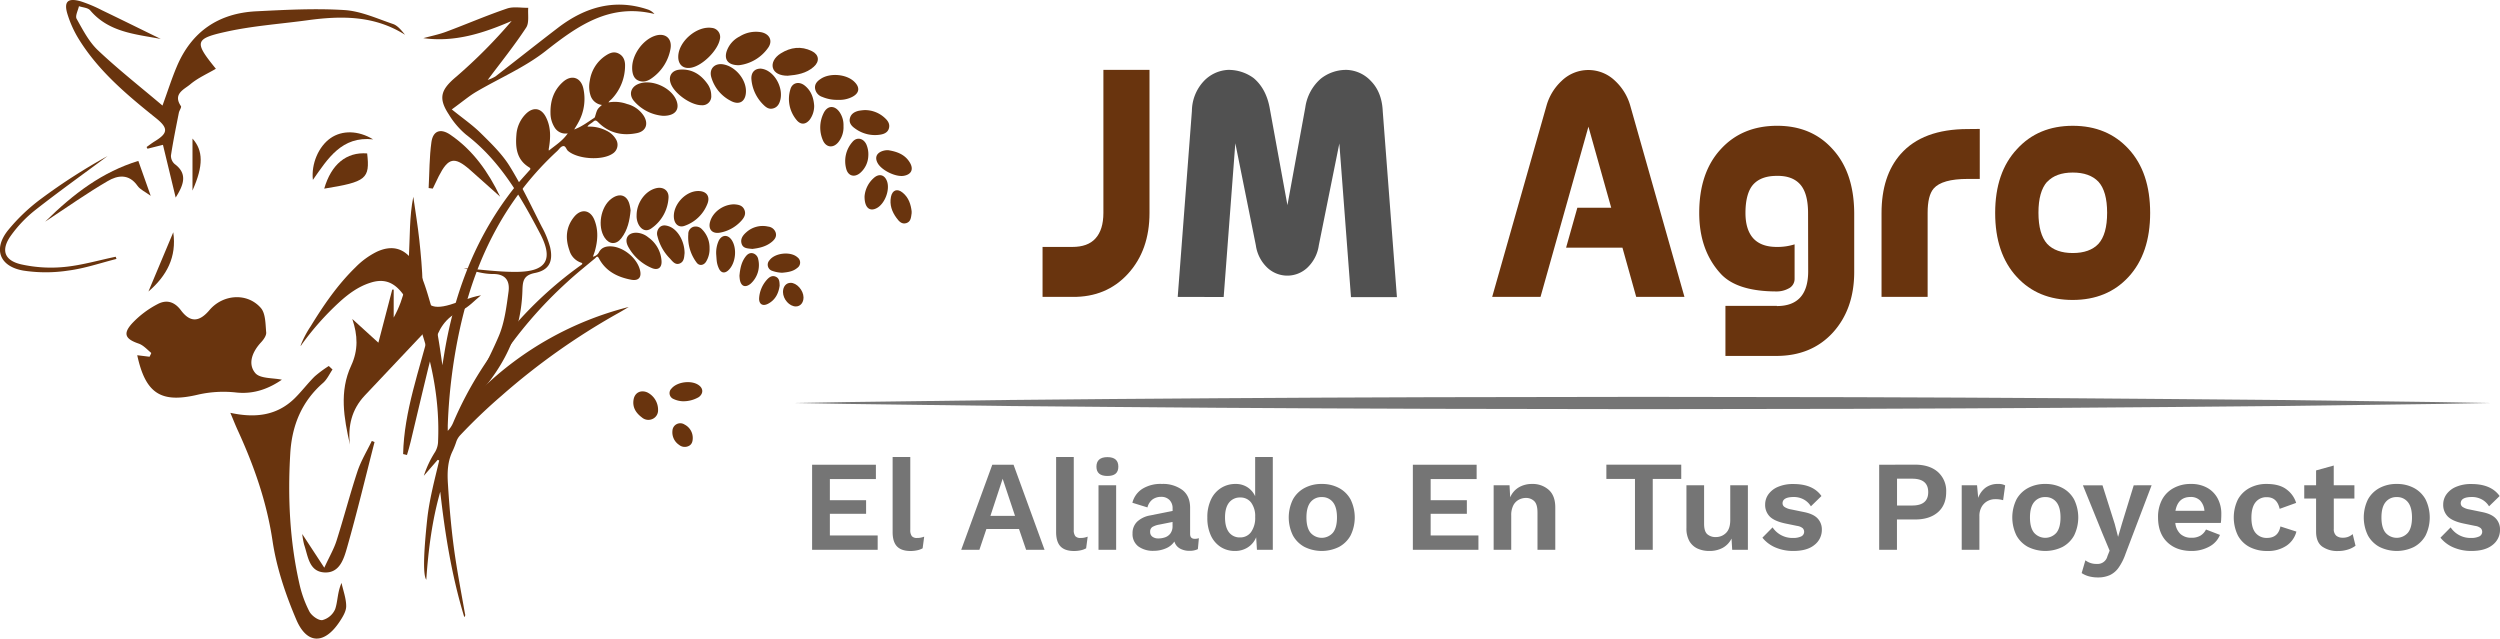 <svg xmlns="http://www.w3.org/2000/svg" viewBox="0 0 1073.18 274.19"><defs><style>.cls-1{fill:#757575;}.cls-2{fill:#69340e;}.cls-3{fill:#515151;}</style></defs><g id="Capa_2" data-name="Capa 2"><g id="Capa_1-2" data-name="Capa 1"><path class="cls-1" d="M348.61,236v-36.5H376v6.14H356.24v9.07h15.55v5.86H356.24v9.29h20.52V236Z"></path><path class="cls-1" d="M390.76,196.19v31.25a4.25,4.25,0,0,0,.66,2.71,2.76,2.76,0,0,0,2.21.78,8.26,8.26,0,0,0,1.55-.12,10.15,10.15,0,0,0,1.55-.44l-.67,5a8,8,0,0,1-2.35.86,13.38,13.38,0,0,1-2.79.3q-4,0-5.89-2t-1.85-6.28V196.19Z"></path><path class="cls-1" d="M448.39,236h-7.91l-3.05-8.91h-14l-3,8.91h-7.8l13.33-36.5h9.13Zm-23.23-14.55h10.56l-5.31-15.93Z"></path><path class="cls-1" d="M460.94,196.19v31.25a4.25,4.25,0,0,0,.66,2.71,2.77,2.77,0,0,0,2.21.78,8.18,8.18,0,0,0,1.55-.12,10.15,10.15,0,0,0,1.55-.44l-.66,5a8.14,8.14,0,0,1-2.35.86,13.4,13.4,0,0,1-2.8.3q-4,0-5.88-2t-1.86-6.28V196.19Z"></path><path class="cls-1" d="M475.37,204.32c-3.13,0-4.7-1.34-4.7-4s1.57-4.09,4.7-4.09,4.7,1.37,4.7,4.09S478.51,204.32,475.37,204.32Zm3.76,4V236h-7.57V208.3Z"></path><path class="cls-1" d="M503.36,218.32a4.94,4.94,0,0,0-1.36-3.71,4.84,4.84,0,0,0-3.56-1.33,6.25,6.25,0,0,0-3.6,1.05,6.11,6.11,0,0,0-2.27,3.49l-6.47-2a10,10,0,0,1,4.12-5.87,14.76,14.76,0,0,1,8.55-2.21,14,14,0,0,1,8.76,2.57q3.35,2.58,3.35,7.66v11.23c0,1.4.66,2.1,2,2.1a5.66,5.66,0,0,0,1.77-.27l-.44,4.7a8,8,0,0,1-3.6.72,8.21,8.21,0,0,1-4.12-1,5,5,0,0,1-2.35-3,8.15,8.15,0,0,1-3.79,3,13.07,13.07,0,0,1-5.06,1,10.61,10.61,0,0,1-6.66-1.91,6.6,6.6,0,0,1-2.46-5.56,6.8,6.8,0,0,1,2-5.06,10.9,10.9,0,0,1,5.69-2.68l9.52-1.93Zm-9.63,10a2.42,2.42,0,0,0,1,2.1,4.16,4.16,0,0,0,2.46.72,8.85,8.85,0,0,0,3-.5,4.73,4.73,0,0,0,2.26-1.69,5.19,5.19,0,0,0,.89-3.18v-1.71l-5.81,1.16a8.59,8.59,0,0,0-2.85,1A2.33,2.33,0,0,0,493.73,228.33Z"></path><path class="cls-1" d="M530.13,236.51A11.15,11.15,0,0,1,524,234.8a11.64,11.64,0,0,1-4.2-4.9,17.81,17.81,0,0,1-1.52-7.71,17.49,17.49,0,0,1,1.6-7.83,11.65,11.65,0,0,1,4.35-4.92,11.45,11.45,0,0,1,6.16-1.69,9.08,9.08,0,0,1,5.15,1.44,9.18,9.18,0,0,1,3.26,3.82V196.19h7.58V236h-6.81l-.33-5.37a9.3,9.3,0,0,1-3.59,4.34A9.91,9.91,0,0,1,530.13,236.51Zm2.21-5.81a5.64,5.64,0,0,0,4.7-2.29,10.45,10.45,0,0,0,1.77-6.5,9.7,9.7,0,0,0-1.74-6.17,5.62,5.62,0,0,0-4.62-2.18,5.85,5.85,0,0,0-4.84,2.18q-1.74,2.19-1.74,6.39t1.71,6.39A5.7,5.7,0,0,0,532.34,230.7Z"></path><path class="cls-1" d="M567.4,207.75a15.29,15.29,0,0,1,7.36,1.72,12.21,12.21,0,0,1,5,4.92,17.54,17.54,0,0,1,0,15.48,12.3,12.3,0,0,1-5,4.93,16.74,16.74,0,0,1-14.74,0,12.37,12.37,0,0,1-5-4.93,17.54,17.54,0,0,1,0-15.48,12.28,12.28,0,0,1,5-4.92A15.24,15.24,0,0,1,567.4,207.75Zm0,5.64a5.84,5.84,0,0,0-4.84,2.19c-1.16,1.45-1.74,3.64-1.74,6.55s.58,5.1,1.74,6.55a6.39,6.39,0,0,0,9.63,0c1.16-1.45,1.74-3.64,1.74-6.55s-.58-5.1-1.74-6.55A5.8,5.8,0,0,0,567.4,213.39Z"></path><path class="cls-1" d="M606.5,236v-36.5h27.38v6.14H614.14v9.07h15.54v5.86H614.14v9.29h20.51V236Z"></path><path class="cls-1" d="M641.18,236V208.3H648l.28,5.2a9.11,9.11,0,0,1,3.73-4.31,11,11,0,0,1,5.67-1.44,10.31,10.31,0,0,1,7.14,2.52c1.88,1.68,2.82,4.19,2.82,7.55V236H660V220q0-3.54-1.41-4.89a5,5,0,0,0-3.57-1.36,6.51,6.51,0,0,0-3,.75,5.65,5.65,0,0,0-2.38,2.41,9.14,9.14,0,0,0-.91,4.42V236Z"></path><path class="cls-1" d="M721.71,199.46v6.14H709.48V236h-7.63V205.6H689.57v-6.14Z"></path><path class="cls-1" d="M733.76,236.51a12,12,0,0,1-5-1,7.79,7.79,0,0,1-3.52-3.16,11,11,0,0,1-1.3-5.69V208.3h7.58v16.54c0,2.14.44,3.62,1.33,4.45a5.35,5.35,0,0,0,3.81,1.25,6,6,0,0,0,4.24-1.74q1.85-1.76,1.85-5.62V208.3h7.57V236h-6.74l-.28-4.81a9.16,9.16,0,0,1-3.82,4A11.77,11.77,0,0,1,733.76,236.51Z"></path><path class="cls-1" d="M769.82,236.51a19.24,19.24,0,0,1-7.66-1.49,14.3,14.3,0,0,1-5.61-4.21l4.37-4.42a10.21,10.21,0,0,0,3.54,3.26,10.31,10.31,0,0,0,5.25,1.28,8,8,0,0,0,3.46-.64,2.21,2.21,0,0,0,.69-3.54,4.88,4.88,0,0,0-2.43-1l-4.87-1c-3.21-.66-5.49-1.67-6.83-3a7.07,7.07,0,0,1-2-5.23,7.47,7.47,0,0,1,1.35-4.26,9.61,9.61,0,0,1,4.07-3.23,16.18,16.18,0,0,1,6.75-1.25q8.4,0,12,5.15l-4.53,4.42a8.14,8.14,0,0,0-3.18-3,8.82,8.82,0,0,0-4.12-1q-4.87,0-4.87,2.71a1.9,1.9,0,0,0,.78,1.52,7.07,7.07,0,0,0,2.82,1.08l5.64,1.16q4.1.83,5.86,2.79a6.83,6.83,0,0,1,1.77,4.73,8.13,8.13,0,0,1-3.18,6.58C776.8,235.65,773.77,236.51,769.82,236.51Z"></path><path class="cls-1" d="M822,199.46q6.26,0,9.85,3.12a10.88,10.88,0,0,1,3.59,8.66q0,5.58-3.59,8.68T822,223h-7.69V236h-7.63v-36.5ZM820.87,217q6.86,0,6.86-5.75t-6.86-5.76h-6.53V217Z"></path><path class="cls-1" d="M842.11,236V208.3h6.58l.5,5.42a9.39,9.39,0,0,1,3.18-4.39,8.79,8.79,0,0,1,5.39-1.58,5.94,5.94,0,0,1,3,.61l-.88,6.36a11.44,11.44,0,0,0-1.36-.3,11.69,11.69,0,0,0-2.07-.14,6.87,6.87,0,0,0-3.23.8,6.44,6.44,0,0,0-2.52,2.43,7.74,7.74,0,0,0-1,4.12V236Z"></path><path class="cls-1" d="M878,207.75a15.28,15.28,0,0,1,7.35,1.72,12.24,12.24,0,0,1,5,4.92,17.63,17.63,0,0,1,0,15.48,12.32,12.32,0,0,1-5,4.93,16.74,16.74,0,0,1-14.74,0,12.37,12.37,0,0,1-5-4.93,17.63,17.63,0,0,1,0-15.48,12.28,12.28,0,0,1,5-4.92A15.25,15.25,0,0,1,878,207.75Zm0,5.64a5.83,5.83,0,0,0-4.84,2.19c-1.17,1.45-1.75,3.64-1.75,6.55s.58,5.1,1.75,6.55a6.38,6.38,0,0,0,9.62,0c1.16-1.45,1.74-3.64,1.74-6.55s-.58-5.1-1.74-6.55A5.78,5.78,0,0,0,878,213.39Z"></path><path class="cls-1" d="M923.63,208.3l-11.17,29.37a23.58,23.58,0,0,1-3,6,9.53,9.53,0,0,1-3.76,3.21,12.24,12.24,0,0,1-5.06,1,14.9,14.9,0,0,1-4-.5A10.62,10.62,0,0,1,893.6,246l1.6-5.48a7.56,7.56,0,0,0,4.87,1.55,4.31,4.31,0,0,0,4.59-3.32l.94-2.37-3-7.19-8.47-20.86h8.41l5.26,16.6,1.43,5.53,1.72-5.87,5-16.26Z"></path><path class="cls-1" d="M940.77,236.51q-6.53,0-10.45-3.79t-3.93-10.59a15.81,15.81,0,0,1,1.77-7.74,12.09,12.09,0,0,1,5-4.92,15,15,0,0,1,7.28-1.72,14,14,0,0,1,7.13,1.69A11.37,11.37,0,0,1,952,214a13.84,13.84,0,0,1,1.55,6.61q0,1.11-.06,2.1c0,.66-.09,1.25-.16,1.77H933.8a7.51,7.51,0,0,0,2.24,4.78,6.8,6.8,0,0,0,4.68,1.58,7.22,7.22,0,0,0,3.92-.94,6.39,6.39,0,0,0,2.33-2.6l6,2.32a9.89,9.89,0,0,1-4.65,5.06A15.64,15.64,0,0,1,940.77,236.51Zm-.44-23.17q-5.37,0-6.47,5.92H946.3a7.13,7.13,0,0,0-1.85-4.4A5.58,5.58,0,0,0,940.33,213.34Z"></path><path class="cls-1" d="M973,207.75c3.69,0,6.55.79,8.6,2.38a11.25,11.25,0,0,1,4.07,5.75l-7.08,2.55q-1.11-5-5.48-5a5.88,5.88,0,0,0-4.89,2.21c-1.17,1.48-1.75,3.67-1.75,6.59s.6,5.13,1.8,6.55a6.07,6.07,0,0,0,4.9,2.13q4.8,0,5.75-4.92l6.86,2.21a10.41,10.41,0,0,1-4.18,6,14,14,0,0,1-8.38,2.32,16,16,0,0,1-7.55-1.71,12.12,12.12,0,0,1-5-4.93,17.72,17.72,0,0,1,0-15.48,12.28,12.28,0,0,1,5-4.92A15.15,15.15,0,0,1,973,207.75Z"></path><path class="cls-1" d="M1010.68,208.3V214h-8.85v13a3.73,3.73,0,0,0,1,2.91,4.12,4.12,0,0,0,2.8.91,6.07,6.07,0,0,0,4.31-1.55l1.22,5a10.61,10.61,0,0,1-3.35,1.66,13.88,13.88,0,0,1-4.17.61,11.27,11.27,0,0,1-6.78-1.91q-2.62-1.9-2.63-6.44V214h-5.08V208.3h5.08v-6.36l7.58-2.1v8.46Z"></path><path class="cls-1" d="M1028.88,207.75a15.28,15.28,0,0,1,7.35,1.72,12.24,12.24,0,0,1,5,4.92,17.63,17.63,0,0,1,0,15.48,12.32,12.32,0,0,1-5,4.93,16.74,16.74,0,0,1-14.74,0,12.37,12.37,0,0,1-5-4.93,17.63,17.63,0,0,1,0-15.48,12.28,12.28,0,0,1,5-4.92A15.25,15.25,0,0,1,1028.88,207.75Zm0,5.64a5.83,5.83,0,0,0-4.84,2.19c-1.17,1.45-1.75,3.64-1.75,6.55s.58,5.1,1.75,6.55a6.38,6.38,0,0,0,9.62,0c1.16-1.45,1.74-3.64,1.74-6.55s-.58-5.1-1.74-6.55A5.78,5.78,0,0,0,1028.88,213.39Z"></path><path class="cls-1" d="M1060.9,236.51a19.17,19.17,0,0,1-7.66-1.49,14.26,14.26,0,0,1-5.62-4.21l4.37-4.42a10.22,10.22,0,0,0,8.8,4.54,8,8,0,0,0,3.45-.64,2.21,2.21,0,0,0,.69-3.54,4.79,4.79,0,0,0-2.43-1l-4.87-1c-3.2-.66-5.48-1.67-6.83-3a7.1,7.1,0,0,1-2-5.23,7.47,7.47,0,0,1,1.35-4.26,9.55,9.55,0,0,1,4.07-3.23,16.09,16.09,0,0,1,6.74-1.25q8.41,0,12.06,5.15l-4.54,4.42a8.14,8.14,0,0,0-3.18-3,8.82,8.82,0,0,0-4.12-1q-4.86,0-4.86,2.71a1.89,1.89,0,0,0,.77,1.52,7.2,7.2,0,0,0,2.82,1.08l5.64,1.16c2.73.55,4.68,1.48,5.87,2.79a6.83,6.83,0,0,1,1.77,4.73,8.16,8.16,0,0,1-3.18,6.58C1067.87,235.65,1064.84,236.51,1060.9,236.51Z"></path><path class="cls-2" d="M447.54,127.45V106h12.79q6.63,0,9.89-3.6,3.43-3.72,3.44-11V30h19.79V91.4q0,16-9.23,26.11t-23.89,9.94Z"></path><path class="cls-3" d="M505.56,127.45l6.09-79.82a19,19,0,0,1,5.07-12.76A15.39,15.39,0,0,1,527.16,30a18.16,18.16,0,0,1,11,3.53Q543.45,38,545,46.13l7.66,41.94,7.67-41.94A20,20,0,0,1,567,33.76,17.55,17.55,0,0,1,578,30a14.9,14.9,0,0,1,10.44,4.72q4.77,4.83,5.13,13l6.09,79.82H579.94l-5-65.95-8.81,43.71a16.33,16.33,0,0,1-5.07,9.75,12.54,12.54,0,0,1-16.89,0,16.33,16.33,0,0,1-5.07-9.75L530.29,61.5l-5,66Z"></path><path class="cls-2" d="M696.47,106.32H672.28l4.83-17.14h14.54l-9.78-34.81L661.3,127.45H640.55L663.9,45.27a23,23,0,0,1,6.45-10.53,16.46,16.46,0,0,1,23,0,23.15,23.15,0,0,1,6.45,10.53l23.29,82.18H702.38Z"></path><path class="cls-2" d="M776.15,91.21q-.06-8.38-3.44-12.11t-10-3.6c-4.43,0-7.76,1.2-10,3.6s-3.43,6.63-3.43,12.3q0,7.26,3.43,11c2.26,2.4,5.59,3.6,10,3.6a24.15,24.15,0,0,0,7.66-1.11v14.79a4.54,4.54,0,0,1-2.65,4.19,10.68,10.68,0,0,1-5,1.24q-17,0-24-7.53-9.29-10.06-9.29-26.17,0-17.4,9.29-27.41,9.11-9.94,24-10t23.95,10q9.17,9.95,9.29,27.41v25.32q0,16-9.23,26.11-9.11,9.88-24,9.95H740.68V131.31h22.08v.07q6.63,0,10-3.66t3.44-11Z"></path><path class="cls-2" d="M849.86,55.35V76.81h-5.19q-11,0-14.6,4.12-2.6,3-2.59,10.47v36.05H807.69v-36q0-16,8.21-25.32,9.47-10.72,28.77-10.73Z"></path><path class="cls-2" d="M889.79,54q14.84,0,24,10Q923,74,923,91.4t-9.29,27.48q-9.12,9.88-24,9.88t-23.95-9.88q-9.3-10.06-9.29-27.48T865.84,64Q874.95,54,889.79,54Zm-11,24q-3.75,4.18-3.74,13.34t3.74,13.35q3.74,3.93,11,3.93t11-3.93q3.74-4.12,3.74-13.35t-3.74-13.34q-3.75-3.93-11-3.93T878.81,78.06Z"></path><path class="cls-1" d="M340.89,173l22.76-.4,22.77-.3,45.53-.59q45.53-.47,91.05-.76c30.36-.25,60.71-.3,91.06-.44l91.06-.15,91,.14c30.36.15,60.71.19,91.06.44s60.71.46,91.06.76l45.53.6,22.76.3,22.77.4-22.77.4-22.76.3-45.53.59q-45.52.46-91.06.77c-30.35.24-60.7.29-91.06.44l-91,.14-91.06-.15c-30.35-.14-60.7-.2-91.06-.44s-60.7-.46-91.05-.77l-45.53-.59-22.77-.3Z"></path><path class="cls-2" d="M121,163c-5.16,3.53-11.51,6.31-19.42,5.51a49.42,49.42,0,0,0-16.33.84c-15.93,3.84-22.72-.12-26.34-16.86l5.3.65c.28-.65.81-1.56.68-1.66-1.73-1.44-3.37-3.31-5.41-4-5.63-1.93-6.82-4.15-2.85-8.58a40.74,40.74,0,0,1,11-8.34c3.61-1.93,7.11-1.31,10.06,2.67,4,5.35,7.89,5,12.19-.07,5.73-6.81,16.16-7.69,22.06-1,2.1,2.39,2,6.93,2.33,10.54.12,1.36-1.14,3.11-2.21,4.26-3.72,4-5.82,9.18-2.49,13.17C111.64,162.61,117.23,162.17,121,163Z"></path><path class="cls-2" d="M197.67,177.22c6-11.81,11.81-22.1,16.43-32.91,2.5-5.87,3.31-12.58,4.19-19,.62-4.49-1-7.74-6.74-7.69-4.19,0-8.4-1.32-12.51-2.47,7.74.56,15.49,1.68,23.22,1.55,12.41-.22,15.37-5.41,9.55-16.5-8.28-15.77-17.1-31.18-31.68-42.35a35,35,0,0,1-7.51-8.8c-4.71-7.16-3.2-10.73,3.31-16.18A220.62,220.62,0,0,0,219.64,9c-12.24,5.29-24.4,9.22-37.91,7.38,3.23-.89,6.55-1.55,9.69-2.71,8.76-3.26,17.38-7,26.23-10,2.75-.94,6.06-.26,9.11-.32-.24,2.88.5,6.39-.9,8.51-5,7.63-10.78,14.8-16.49,22.44a15.57,15.57,0,0,0,3.3-1.48c9.05-7,18-14.12,27.08-21.06C251.3,3,264-.7,278.25,4.13A6.53,6.53,0,0,1,280.93,6c-19.12-4.67-32.77,4.93-46.66,15.86-9,7.09-19.93,11.71-29.9,17.59-2.92,1.71-5.52,3.95-10.43,7.52,4.77,3.85,8.94,6.72,12.48,10.23,4.44,4.38,9.07,8.85,12.33,14.09,5.15,8.28,9.3,17.19,13.74,25.9a39.39,39.39,0,0,1,3.68,9c1.37,6.16-.52,9.8-6.58,11-5,1-5.2,3.6-5.33,7.66C223.6,146,213.58,162.46,197.67,177.22Z"></path><path class="cls-2" d="M142.74,158.62c-1.33,1.94-2.34,4.24-4.05,5.74-9.17,8-13.36,18.25-14.08,30.22-1.14,18.86-.25,37.58,3.91,56a49,49,0,0,0,4.33,12c1,1.79,3.88,3.88,5.56,3.61a8.26,8.26,0,0,0,5.46-4.68c1.16-3.35.93-7.18,2.74-11.28.72,3.33,2,6.67,2,10,0,2.23-1.51,4.64-2.84,6.65-6.47,9.76-14,9.84-18.57-.87s-8.48-22.24-10.2-33.78c-2.5-16.83-8-32.4-15-47.65-1-2.17-1.86-4.4-3.12-7.37,10.69,2.33,19.93,1.21,27.5-6.12,3.07-3,5.65-6.47,8.69-9.48a50.46,50.46,0,0,1,6.07-4.5Z"></path><path class="cls-2" d="M173.05,194.92c.41-18.44,6.92-35.69,11.81-55.09-10.27,10.9-19.32,20.46-28.32,30-5.54,5.92-7.26,13-6.32,21-2.59-11.39-4.64-22.78.54-33.91,3.07-6.61,2.84-13,.47-20l11.2,10.19c2.12-8.1,4-15.45,5.95-22.79H169v12c9.59-17.19,5-34.69,8.42-51.85C178.35,91,179.35,97,180,103c.67,6.29,1.25,12.6,1.42,18.91.24,8.85,3.35,11.42,11.9,8.85,4.26-1.28,8.35-3.12,13.16-4-2.81,2.22-5.31,5.16-8.49,6.52-6.78,2.9-10,8.32-11.66,14.8-3.55,13.81-6.71,27.72-10.06,41.58-.46,1.9-1,3.77-1.57,5.65Z"></path><path class="cls-2" d="M69,16.71c-10.84-2.05-22.31-2.83-30.3-12.29-1-1.13-3.18-1.2-4.81-1.76-.39,1.83-1.68,4.18-1,5.41,2.67,4.75,5.28,9.87,9.17,13.53,8.69,8.21,18.12,15.62,27.69,23.72,2.37-6.52,4-11.7,6.12-16.69C82.2,13.57,93.81,5.66,110,4.85c12.61-.63,25.3-1.32,37.86-.53,7.07.45,14,3.66,20.9,6,2,.7,3.6,2.77,5.12,4.62-13.19-8.38-27.47-8.22-42-6.23-11.46,1.56-23.07,2.36-34.33,4.81-14.16,3.08-14.24,4.47-4.88,16-3.67,2.16-7.76,3.94-11,6.68-2.59,2.18-7.6,4.09-4,9.36.34.5-.69,1.84-.89,2.84-1.2,6.1-2.46,12.2-3.39,18.34a4.7,4.7,0,0,0,1.62,3.7c5.75,4.25,3.69,9.14.4,14.37-1.78-7.39-3.56-14.78-5.46-22.64l-6.65,1.68-.37-.74c1.19-.84,2.34-1.74,3.58-2.5,5.65-3.45,5.81-5.61.46-9.89-12.46-10-24.69-20.21-33.19-34A46.34,46.34,0,0,1,29,6.19C27.27.67,29.09-1.06,34.75.6a60.33,60.33,0,0,1,9,3.79C52.18,8.44,60.57,12.6,69,16.71Z"></path><path class="cls-2" d="M160.78,189.75c-3.87,15.05-7.48,30.17-11.74,45.11-1.39,4.87-3.16,11.25-9.8,10.87s-7-7-8.68-11.9a35,35,0,0,1-.82-4.59l9.47,14.46c2.25-4.88,4.14-8.08,5.24-11.54,3.15-9.9,5.76-20,9-29.82,1.51-4.54,4.07-8.72,6.16-13.06Z"></path><path class="cls-2" d="M184,80.72c.36-6.58.29-13.23,1.2-19.74.69-4.84,3.89-6,8.05-3.19,9.75,6.63,16.38,16,21.45,26.64-4.35-3.86-8.66-7.76-13-11.58-6.61-5.76-9.26-5.2-13.33,2.74-.9,1.77-1.72,3.58-2.59,5.37Z"></path><path class="cls-2" d="M50,111.15c-6.89,1.75-13.7,4.1-20.7,5a63.59,63.59,0,0,1-19.33,0c-10.26-1.81-13-9.35-6.42-17.43A79.22,79.22,0,0,1,17.68,85.3,249.65,249.65,0,0,1,46.16,67c-10.35,7.69-20.85,15.19-31,23.15a54,54,0,0,0-10.49,11c-4.35,6.1-2.91,10.62,4.37,12.32a58.77,58.77,0,0,0,18.57,1.13c7.43-.71,14.71-2.87,22.06-4.39Z"></path><path class="cls-2" d="M157.61,65.86c1.25,10.9-.39,12.21-18.43,15.12C142.19,70.59,148.65,65.16,157.61,65.86Z"></path><path class="cls-2" d="M19.38,95.16c12.4-12.24,24.67-21.37,40-26.09l5.32,15c-2.43-1.79-4.54-2.69-5.66-4.29-3.7-5.3-8.58-4.58-12.88-2C37.51,82.81,29.24,88.66,19.38,95.16Z"></path><path class="cls-2" d="M160.17,59.83c-13.49-1.48-19.42,8.22-25.86,17.4-.76-6.92,2.45-14.35,7.58-17.93C146.8,55.88,153.73,55.91,160.17,59.83Z"></path><path class="cls-2" d="M74.38,99.71c1.54,10.63-2.85,18.76-10.67,25.44Q69,112.43,74.38,99.71Z"></path><path class="cls-2" d="M82.63,81.8V59.48C87.22,64.57,87.43,71.06,82.63,81.8Z"></path><g id="jL3D1i"><path class="cls-2" d="M206.64,167.17a139.87,139.87,0,0,1,63.26-35.4c-1.66,1-3.31,2-5,2.92a291.48,291.48,0,0,0-49.58,35.17,234.29,234.29,0,0,0-17.87,17.08,7.77,7.77,0,0,0-1.55,2.59,36.18,36.18,0,0,1-1.52,3.9c-2.24,4.48-2.41,9.24-2.11,14.11.7,11.2,1.68,22.38,3.42,33.47,1.18,7.52,2.6,15,3.91,22.49a1.22,1.22,0,0,1-.3,1.39c-5.39-17.71-8.28-35.66-10.31-53.81-3.51,12.31-5.11,24.89-6,37.79-1.4-2-1.22-10.73.38-25.81.92-8.61,3.19-17,5.17-25.39l-.65-.28-5.95,6.85A44.27,44.27,0,0,1,186.78,194a9.31,9.31,0,0,0,1.28-4.67c.72-16.84-2.44-33.06-7.75-48.94a46.47,46.47,0,0,0-8-15c-3.7-4.49-7.81-5.82-13.38-4-5.13,1.64-9.36,4.76-13.28,8.33a120.18,120.18,0,0,0-16.14,18.18c-.14.19-.17.48-.51.5a43.62,43.62,0,0,1,4.39-8.38c5.54-9.06,11.53-17.78,19.18-25.24a33.94,33.94,0,0,1,9-6.62c6.65-3.17,12.1-1.71,16.15,4.44,3.68,5.6,5.38,12,7.25,18.34,2.49,8.42,3.69,17.09,4.93,25.83.48-2.88.92-5.78,1.45-8.65,4.59-24.86,13.73-47.73,29.56-67.68,1.93-2.43,4.06-4.7,6.09-7,.43-.49,1.2-1,.12-1.62-5.38-3.28-5.9-8.53-5.44-14a14,14,0,0,1,4-8.87c3.21-3.23,6.68-2.66,8.72,1.42,2.12,4.24,2,8.71,1.22,13.22a2.27,2.27,0,0,0,0,1.06c2.73-2.26,5.82-4.08,8.11-7.4a5.47,5.47,0,0,1-5.66-2.55,11.66,11.66,0,0,1-1.76-6.14c-.1-5.19,1.33-9.76,5.3-13.34,3.61-3.27,7.63-2.13,8.78,2.63a20.77,20.77,0,0,1-2.14,14.74c-.46.89-1,1.72-1.77,3,3.41-1.27,5.93-3.28,8.64-5a1.17,1.17,0,0,0,.35-.65c.92-3.1.91-3.1,2.93-4.89a5.86,5.86,0,0,1-4.88-4,12.33,12.33,0,0,1-.33-6.4,15.55,15.55,0,0,1,6.66-10.68c1.73-1.15,3.56-2.06,5.69-1s2.82,3.09,2.78,5.24a20.77,20.77,0,0,1-5.75,14.31c-.42.45-1,.74-1.37,1.45a15.34,15.34,0,0,1,8,.69,12.07,12.07,0,0,1,7.14,5.06c2.13,3.41,1,6.63-2.94,7.42-6.25,1.27-12,0-16.64-4.68-.74-.74-1.22-1-2-.31s-1.43,1-2.14,1.59a3.47,3.47,0,0,0-.44.63,15.92,15.92,0,0,1,8.2,1.76,9.21,9.21,0,0,1,4.12,3.81,4.46,4.46,0,0,1-1.5,6c-4.53,3.1-15.07,2.39-19.18-1.17-.8-.69-1-2.41-2.3-2-.92.26-1.59,1.39-2.38,2.12A130.46,130.46,0,0,0,213,98.37c-10.08,18.39-15.48,38.27-18.51,58.88a234.15,234.15,0,0,0-2.28,25.37c0,.63,0,1.26,0,2.33a10.93,10.93,0,0,0,2.26-3.37A155.43,155.43,0,0,1,222,138.43a165.6,165.6,0,0,1,27.25-24.51c.25-.18.49-.38.68-.53.09-.44-.18-.54-.41-.61a7.8,7.8,0,0,1-5.08-5.29c-1.81-5.1-1.54-10,2-14.38,3-3.69,7-3.07,8.74,1.34s1.43,8.83.2,13.27c-.22.77-.52,1.52-.85,2.47a3.62,3.62,0,0,0,2.5-1.76c1-2.06,2.83-2.69,4.88-2.68,5.32,0,11.3,4.73,12.75,9.91.91,3.24-.37,5-3.65,4.43-5.84-1.1-11-3.61-13.91-9.19-.71-1.34-1.16-.46-1.66,0-4,3.35-8.07,6.58-11.89,10.11a182.38,182.38,0,0,0-29.66,34.58C211.33,159.37,209,163.29,206.64,167.17Z"></path><path class="cls-2" d="M271.37,29.07c0-5.55,4.44-11.82,9.65-13.65,4.44-1.56,7.63,1,6.8,5.58a19.53,19.53,0,0,1-8.11,12.62c-1.78,1.29-3.77,1.88-5.89.86C272.17,33.7,271.36,31.79,271.37,29.07Z"></path><path class="cls-2" d="M291.15,24.39c0-6.53,8-13.41,14.44-12.41A3.91,3.91,0,0,1,309,16.93c-.93,4.75-7.33,11.13-12.13,12.1C293.41,29.73,291.16,27.91,291.15,24.39Z"></path><path class="cls-2" d="M284.6,49.72a18.42,18.42,0,0,1-12.44-6.35c-2.3-2.67-1.46-5.92,1.76-7.28,5.66-2.39,14.43,1.47,16.53,7.26C291.82,47.15,289.71,49.78,284.6,49.72Z"></path><path class="cls-2" d="M270.7,90.3c-.4,4.35-1.27,8.49-4,12-2.21,2.85-5.22,2.68-7.18-.32-3.13-4.79-1.69-13.16,2.85-16.61,3.71-2.82,7.07-1.59,8,2.94C270.54,89,270.61,89.66,270.7,90.3Z"></path><path class="cls-2" d="M317.18,28c-4.52,0-6.31-2.26-5.32-5.74a11.1,11.1,0,0,1,5.66-6.61,13.14,13.14,0,0,1,9.3-1.81c3.57.75,5,3.7,2.93,6.65A17.87,17.87,0,0,1,317.18,28Z"></path><path class="cls-2" d="M301.16,45.17c-4.65,0-11.83-5.1-13.28-9.49-1.05-3.16.63-5.62,4.18-5.81,5-.27,8.72,2.07,11.54,6a8.63,8.63,0,0,1,1.72,5.14A3.81,3.81,0,0,1,301.16,45.17Z"></path><path class="cls-2" d="M273.28,92.43c0-5.42,3.72-10.52,8.39-11.64,3.06-.74,5.5,1,5.31,4.1A17.13,17.13,0,0,1,279.67,98c-2.07,1.53-4.1.85-5.43-1.41A7.88,7.88,0,0,1,273.28,92.43Z"></path><path class="cls-2" d="M338.12,32.51c-3.39,0-5.72-1.24-6.33-3.33s.63-4.55,3.35-6.25c4.25-2.67,8.76-3.25,13.36-1,3.12,1.53,3.44,4.43.83,6.73C346.12,31.52,342.13,32.18,338.12,32.51Z"></path><path class="cls-2" d="M320.22,39.1c0,4.41-2.78,6.29-6.63,4.14A16.47,16.47,0,0,1,305.3,33c-.92-3.44,1.43-5.92,5-5.4C315.48,28.39,320.2,33.83,320.22,39.1Z"></path><path class="cls-2" d="M326.58,29.46a7.29,7.29,0,0,1,3.33,1.18c3.84,2.43,6.14,7.94,5.06,12.24-.41,1.66-1.19,3.11-3,3.64s-3.05-.35-4.23-1.52a17.3,17.3,0,0,1-5.16-10.74C322.28,31.32,323.81,29.42,326.58,29.46Z"></path><path class="cls-2" d="M359.81,42.86A16.26,16.26,0,0,1,353,41.61a4.52,4.52,0,0,1-3.13-3.74c-.17-1.88,1-3.07,2.43-4,3.92-2.68,11-2.08,14.37,1.16,2.64,2.51,2.28,5-.94,6.62A12,12,0,0,1,359.81,42.86Z"></path><path class="cls-2" d="M299.74,82c3.49,0,5.23,2.23,3.93,5.5a16.17,16.17,0,0,1-9.82,9.45c-2.43.88-4.34-.71-4.57-3.54C288.83,87.92,294.24,82,299.74,82Z"></path><path class="cls-2" d="M273.09,99.9a8.54,8.54,0,0,1,5.21,2,13.39,13.39,0,0,1,5.65,9.74c.37,3.25-1.48,4.67-4.38,3.32a20.65,20.65,0,0,1-9.92-9.1C267.91,102.56,269.43,99.91,273.09,99.9Z"></path><path class="cls-2" d="M349.5,45.35a9.94,9.94,0,0,1-1.88,6c-1.73,2.16-3.86,2.34-5.62.23a14.08,14.08,0,0,1-2.72-13.2c.77-2.93,3.78-3.6,6.22-1.6C348.24,39,349.27,42.05,349.5,45.35Z"></path><path class="cls-2" d="M371.13,47.26a12.5,12.5,0,0,1,8.81,3.48c1.2,1.1,2.1,2.45,1.69,4.2s-1.83,2.5-3.47,2.81A14.35,14.35,0,0,1,367,55.12c-1.45-1-2.63-2.37-2.17-4.31s2-2.84,3.84-3.26A22.14,22.14,0,0,1,371.13,47.26Z"></path><path class="cls-2" d="M362.09,54.13A10.26,10.26,0,0,1,360,60.88c-2.23,2.9-5.47,2.54-6.82-.81a13.86,13.86,0,0,1,.34-11.43c1.62-3.45,4.78-3.58,6.93-.44A9.89,9.89,0,0,1,362.09,54.13Z"></path><path class="cls-2" d="M315.22,87.71c1.51.14,3.42.29,4.3,2.29s-.19,3.62-1.5,5a16.23,16.23,0,0,1-9,4.88c-3.33.58-5.13-1.51-4.18-4.75C306,91,310.5,87.7,315.22,87.71Z"></path><path class="cls-2" d="M293.87,108.69c-.19,1.46-.09,3.61-2.06,4.41s-3.13-.93-4.27-2.17a20.37,20.37,0,0,1-5.3-9.48,3.78,3.78,0,0,1,1.06-4c1.2-1,2.63-.74,4-.24C290.94,98.57,293.88,103.56,293.87,108.69Z"></path><path class="cls-2" d="M381.26,64.47c3.79.6,7.24,1.82,9.34,5.37,1.69,2.86.6,5.1-2.69,5.64-3.45.56-9.4-2.34-11.13-5.41-1.3-2.31-.62-4.23,1.85-5.17A7,7,0,0,1,381.26,64.47Z"></path><path class="cls-2" d="M372.74,66.89a10.17,10.17,0,0,1-3.54,7.39c-2.41,2-5.08,1.29-5.91-1.71a12.49,12.49,0,0,1,2.6-11.6c1.84-2.28,4.7-1.72,6,1A10.64,10.64,0,0,1,372.74,66.89Z"></path><path class="cls-2" d="M304.59,106.55a10.37,10.37,0,0,1-1.51,5.81c-1.05,1.66-3,1.87-4.09.29a18,18,0,0,1-3.52-12.14,3.16,3.16,0,0,1,2.11-3.12,3.68,3.68,0,0,1,3.81,1.09A11.12,11.12,0,0,1,304.59,106.55Z"></path><path class="cls-2" d="M322.92,106.86c-1.81-.24-3.86-.1-4.54-2.16s.46-3.66,2-5a10.48,10.48,0,0,1,9.37-2.43A3.8,3.8,0,0,1,333,99.91c.46,1.64-.39,2.82-1.54,3.81C329,105.82,326,106.5,322.92,106.86Z"></path><path class="cls-2" d="M371.13,84.25a11.77,11.77,0,0,1,4-7.88c2.25-2,4.63-1.37,5.65,1.46,1.32,3.67-.93,9.6-4.35,11.47C373.34,91,371.07,89.16,371.13,84.25Z"></path><path class="cls-2" d="M307.45,109.24a12.54,12.54,0,0,1,1.09-5.93c1.35-2.6,3.92-2.71,5.55-.28,2.35,3.52,1.78,9.7-1.19,12.76-1.73,1.79-3.45,1.5-4.42-.8a10.37,10.37,0,0,1-.72-2.36C307.58,111.51,307.55,110.37,307.45,109.24Z"></path><path class="cls-2" d="M282.49,176.19a4,4,0,0,1-2.14,3.54,4.25,4.25,0,0,1-4.82-.55c-2.54-1.9-4.13-4.35-3.55-7.67.52-3,3.1-4.25,5.89-3.06A8.33,8.33,0,0,1,282.49,176.19Z"></path><path class="cls-2" d="M391.34,90.67c0,.58,0,.71,0,.84-.27,1.67-.24,3.6-2.24,4.26s-3.24-.82-4.24-2.19c-2-2.7-3.07-5.72-2.39-9.11.59-2.91,2.74-3.67,5-1.78C390.16,84.85,391,87.91,391.34,90.67Z"></path><path class="cls-2" d="M293.07,172.25a10.32,10.32,0,0,1-4-1,2.71,2.71,0,0,1-.81-4.46c2.43-2.94,8.65-3.7,11.73-1.42,2,1.43,1.94,3.62,0,5.08A13.14,13.14,0,0,1,293.07,172.25Z"></path><path class="cls-2" d="M335.73,117.08a14.06,14.06,0,0,1-4.2-.8,2.76,2.76,0,0,1-1.26-4.49c2.29-3.25,9.14-4,12.06-1.33a2.78,2.78,0,0,1-.11,4.57C340.37,116.58,338.1,116.87,335.73,117.08Z"></path><path class="cls-2" d="M317.43,118.33c.27-2.9.77-5.68,2.54-8.06.79-1.07,1.77-1.87,3.21-1.55a3.21,3.21,0,0,1,2.3,2.54,10.79,10.79,0,0,1-3.23,10.51c-2.25,1.84-4.08,1.22-4.64-1.59A16.77,16.77,0,0,1,317.43,118.33Z"></path><path class="cls-2" d="M334.68,122.61c-.43,3.14-1.74,6.07-4.93,7.76-2.38,1.27-4.06.16-3.87-2.52a13.11,13.11,0,0,1,3.28-7.72c1-1.12,2.22-2.06,3.82-1.36S334.62,120.89,334.68,122.61Z"></path><path class="cls-2" d="M344.93,127.66c0,2.27-1.32,3.87-3.28,3.89-2.76,0-5.51-3.05-5.54-6.21,0-2.28,1.3-3.9,3.24-3.93C342,121.36,344.89,124.6,344.93,127.66Z"></path><path class="cls-2" d="M297.38,187.94c0,1.49-.33,2.85-1.76,3.52a3.83,3.83,0,0,1-4.12-.5,6.46,6.46,0,0,1-2.84-6.06,3.36,3.36,0,0,1,5.21-2.65A6.43,6.43,0,0,1,297.38,187.94Z"></path></g></g></g></svg>